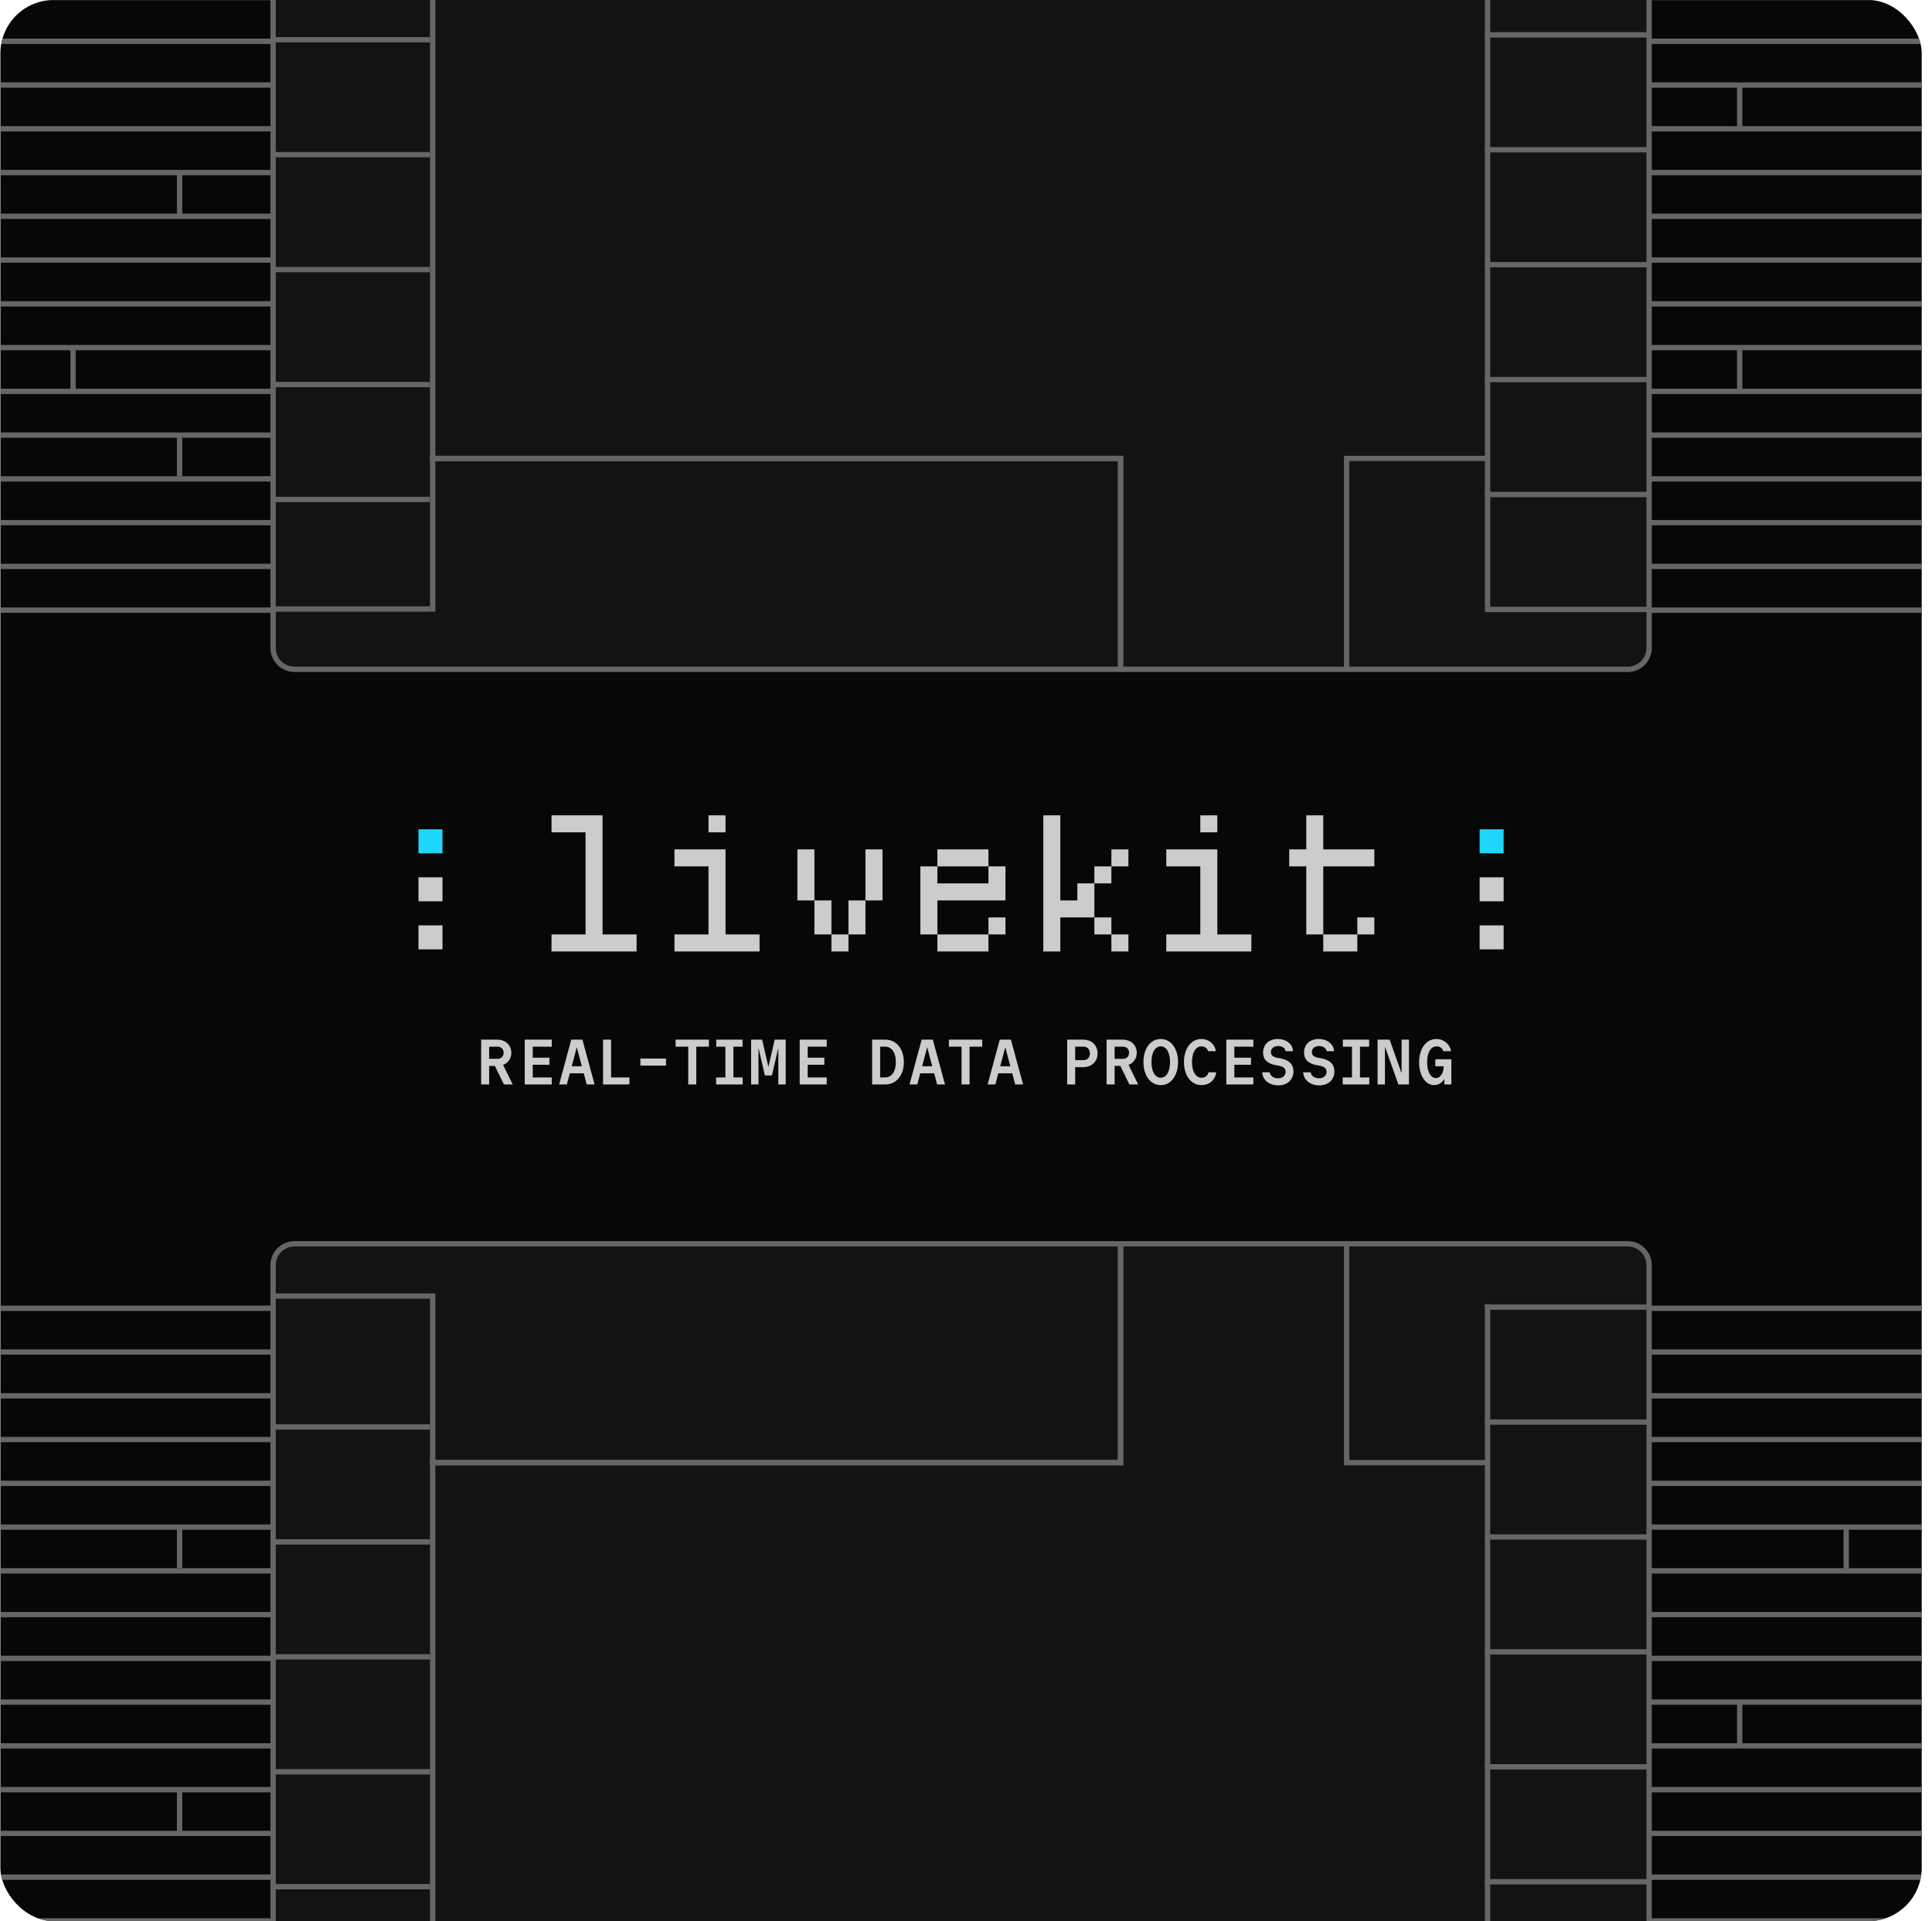 <svg width="181" height="180" viewBox="0 0 181 180" fill="none" xmlns="http://www.w3.org/2000/svg">
<g clip-path="url(#clip0_503_67695)">
<rect x="0.037" width="180" height="180" rx="5" fill="#070707"/>
<path d="M152.498 -34.975L27.586 -34.975C26.482 -34.975 25.586 -34.08 25.586 -32.975L25.586 60.712C25.586 61.816 26.482 62.712 27.586 62.712L152.498 62.712C153.603 62.712 154.498 61.816 154.498 60.712L154.498 -32.975C154.498 -34.08 153.603 -34.975 152.498 -34.975Z" fill="#131313" stroke="#666666" stroke-width="0.5"/>
<path d="M40.285 42.954H104.982V62.712" stroke="#666666" stroke-width="0.5"/>
<path d="M40.285 42.954H104.982V62.712" stroke="#666666" stroke-width="0.5"/>
<path d="M139.559 42.954H126.159V62.712" stroke="#666666" stroke-width="0.5"/>
<line x1="40.535" y1="-30.329" x2="40.535" y2="57.313" stroke="#666666" stroke-width="0.5"/>
<line y1="-0.25" x2="14.919" y2="-0.25" transform="matrix(1 -7.42197e-08 -1.08466e-07 -1 25.366 3.474)" stroke="#666666" stroke-width="0.5"/>
<line y1="-0.25" x2="14.919" y2="-0.25" transform="matrix(1 -7.42197e-08 -1.08466e-07 -1 25.366 14.242)" stroke="#666666" stroke-width="0.5"/>
<line y1="-0.25" x2="14.919" y2="-0.25" transform="matrix(1 -7.42197e-08 -1.08466e-07 -1 25.366 25.01)" stroke="#666666" stroke-width="0.5"/>
<line y1="-0.25" x2="14.919" y2="-0.25" transform="matrix(1 -7.42197e-08 -1.08466e-07 -1 25.366 35.778)" stroke="#666666" stroke-width="0.5"/>
<line y1="-0.25" x2="14.919" y2="-0.25" transform="matrix(1 -7.42197e-08 -1.08466e-07 -1 25.366 46.546)" stroke="#666666" stroke-width="0.5"/>
<line x1="25.586" y1="57.063" x2="40.285" y2="57.063" stroke="#666666" stroke-width="0.5"/>
<line x1="139.362" y1="-29.291" x2="139.362" y2="56.852" stroke="#666666" stroke-width="0.5"/>
<line x1="154.359" y1="3.262" x2="139.112" y2="3.262" stroke="#666666" stroke-width="0.5"/>
<line x1="154.359" y1="14.03" x2="139.112" y2="14.03" stroke="#666666" stroke-width="0.5"/>
<line x1="154.359" y1="24.798" x2="139.112" y2="24.798" stroke="#666666" stroke-width="0.5"/>
<line x1="154.359" y1="35.566" x2="139.112" y2="35.566" stroke="#666666" stroke-width="0.5"/>
<line x1="154.359" y1="46.334" x2="139.112" y2="46.334" stroke="#666666" stroke-width="0.5"/>
<line x1="154.708" y1="57.102" x2="139.112" y2="57.102" stroke="#666666" stroke-width="0.5"/>
<line y1="-0.25" x2="64.414" y2="-0.25" transform="matrix(1 0 0 -1 154.478 -0.482)" stroke="#666666" stroke-width="0.5"/>
<line y1="-0.25" x2="64.414" y2="-0.25" transform="matrix(1 0 0 -1 154.478 3.618)" stroke="#666666" stroke-width="0.5"/>
<line y1="-0.25" x2="64.414" y2="-0.25" transform="matrix(1 0 0 -1 154.478 7.718)" stroke="#666666" stroke-width="0.5"/>
<line y1="-0.25" x2="64.414" y2="-0.25" transform="matrix(1 0 0 -1 154.478 11.818)" stroke="#666666" stroke-width="0.5"/>
<line y1="-0.25" x2="64.414" y2="-0.25" transform="matrix(1 0 0 -1 154.478 15.918)" stroke="#666666" stroke-width="0.5"/>
<line y1="-0.25" x2="64.414" y2="-0.25" transform="matrix(1 0 0 -1 154.478 20.018)" stroke="#666666" stroke-width="0.5"/>
<line y1="-0.25" x2="64.414" y2="-0.25" transform="matrix(1 0 0 -1 154.478 24.118)" stroke="#666666" stroke-width="0.5"/>
<line y1="-0.25" x2="64.414" y2="-0.25" transform="matrix(1 0 0 -1 154.478 28.218)" stroke="#666666" stroke-width="0.5"/>
<line y1="-0.25" x2="64.414" y2="-0.25" transform="matrix(1 0 0 -1 154.478 32.318)" stroke="#666666" stroke-width="0.5"/>
<line y1="-0.25" x2="64.414" y2="-0.25" transform="matrix(1 0 0 -1 154.478 36.418)" stroke="#666666" stroke-width="0.5"/>
<line y1="-0.25" x2="64.414" y2="-0.25" transform="matrix(1 0 0 -1 154.478 40.518)" stroke="#666666" stroke-width="0.5"/>
<line y1="-0.25" x2="64.414" y2="-0.25" transform="matrix(1 0 0 -1 154.478 44.618)" stroke="#666666" stroke-width="0.5"/>
<line y1="-0.25" x2="64.414" y2="-0.25" transform="matrix(1 0 0 -1 154.478 48.718)" stroke="#666666" stroke-width="0.5"/>
<line y1="-0.25" x2="64.414" y2="-0.25" transform="matrix(1 0 0 -1 154.478 52.818)" stroke="#666666" stroke-width="0.5"/>
<line y1="-0.25" x2="64.414" y2="-0.25" transform="matrix(1 0 0 -1 154.478 56.918)" stroke="#666666" stroke-width="0.5"/>
<path d="M162.982 8.097L162.982 12.019" stroke="#666666" stroke-width="0.5"/>
<path d="M162.982 32.496L162.982 36.418" stroke="#666666" stroke-width="0.5"/>
<path d="M152.498 116.536L27.586 116.536C26.482 116.536 25.586 117.431 25.586 118.536L25.586 212.223C25.586 213.327 26.482 214.223 27.586 214.223L152.498 214.223C153.603 214.223 154.498 213.327 154.498 212.223L154.498 118.536C154.498 117.431 153.603 116.536 152.498 116.536Z" fill="#131313" stroke="#666666" stroke-width="0.5"/>
<path d="M40.285 137.042H104.982V116.536" stroke="#666666" stroke-width="0.5"/>
<path d="M40.285 137.042H104.982V116.536" stroke="#666666" stroke-width="0.5"/>
<path d="M139.559 137.042H126.159V116.536" stroke="#666666" stroke-width="0.5"/>
<line x1="40.535" y1="121.182" x2="40.535" y2="208.825" stroke="#666666" stroke-width="0.5"/>
<line y1="-0.25" x2="14.919" y2="-0.25" transform="matrix(1 -7.42197e-08 -1.08466e-07 -1 25.366 121.182)" stroke="#666666" stroke-width="0.5"/>
<line y1="-0.25" x2="14.919" y2="-0.25" transform="matrix(1 -7.42197e-08 -1.08466e-07 -1 25.366 133.45)" stroke="#666666" stroke-width="0.5"/>
<line y1="-0.25" x2="14.919" y2="-0.25" transform="matrix(1 -7.42197e-08 -1.08466e-07 -1 25.366 144.218)" stroke="#666666" stroke-width="0.5"/>
<line y1="-0.25" x2="14.919" y2="-0.25" transform="matrix(1 -7.42197e-08 -1.08466e-07 -1 25.366 154.985)" stroke="#666666" stroke-width="0.5"/>
<line y1="-0.25" x2="14.919" y2="-0.25" transform="matrix(1 -7.42197e-08 -1.08466e-07 -1 25.366 165.753)" stroke="#666666" stroke-width="0.5"/>
<line y1="-0.25" x2="14.919" y2="-0.25" transform="matrix(1 -7.42197e-08 -1.08466e-07 -1 25.366 176.521)" stroke="#666666" stroke-width="0.5"/>
<line x1="139.362" y1="122.22" x2="139.362" y2="208.363" stroke="#666666" stroke-width="0.5"/>
<line x1="154.359" y1="122.47" x2="139.112" y2="122.47" stroke="#666666" stroke-width="0.5"/>
<line x1="154.359" y1="133.238" x2="139.112" y2="133.238" stroke="#666666" stroke-width="0.5"/>
<line x1="154.359" y1="144.006" x2="139.112" y2="144.006" stroke="#666666" stroke-width="0.5"/>
<line x1="154.359" y1="154.773" x2="139.112" y2="154.773" stroke="#666666" stroke-width="0.5"/>
<line x1="154.359" y1="165.541" x2="139.112" y2="165.541" stroke="#666666" stroke-width="0.5"/>
<line x1="154.359" y1="176.309" x2="139.112" y2="176.309" stroke="#666666" stroke-width="0.5"/>
<line y1="-0.25" x2="64.414" y2="-0.25" transform="matrix(1 0 0 -1 154.478 122.329)" stroke="#666666" stroke-width="0.5"/>
<line y1="-0.25" x2="64.414" y2="-0.25" transform="matrix(1 0 0 -1 154.478 126.429)" stroke="#666666" stroke-width="0.5"/>
<line y1="-0.25" x2="64.414" y2="-0.25" transform="matrix(1 0 0 -1 154.478 130.529)" stroke="#666666" stroke-width="0.5"/>
<line y1="-0.25" x2="64.414" y2="-0.25" transform="matrix(1 0 0 -1 154.478 134.629)" stroke="#666666" stroke-width="0.5"/>
<line y1="-0.25" x2="64.414" y2="-0.25" transform="matrix(1 0 0 -1 154.478 138.729)" stroke="#666666" stroke-width="0.5"/>
<line y1="-0.25" x2="64.414" y2="-0.25" transform="matrix(1 0 0 -1 154.478 142.829)" stroke="#666666" stroke-width="0.5"/>
<line y1="-0.25" x2="64.414" y2="-0.25" transform="matrix(1 0 0 -1 154.478 146.929)" stroke="#666666" stroke-width="0.5"/>
<line y1="-0.25" x2="64.414" y2="-0.25" transform="matrix(1 0 0 -1 154.478 151.029)" stroke="#666666" stroke-width="0.5"/>
<line y1="-0.25" x2="64.414" y2="-0.25" transform="matrix(1 0 0 -1 154.478 155.129)" stroke="#666666" stroke-width="0.5"/>
<line y1="-0.25" x2="64.414" y2="-0.25" transform="matrix(1 0 0 -1 154.478 159.229)" stroke="#666666" stroke-width="0.5"/>
<line y1="-0.25" x2="64.414" y2="-0.25" transform="matrix(1 0 0 -1 154.478 163.329)" stroke="#666666" stroke-width="0.5"/>
<line y1="-0.25" x2="64.414" y2="-0.25" transform="matrix(1 0 0 -1 154.478 167.429)" stroke="#666666" stroke-width="0.5"/>
<line y1="-0.25" x2="64.414" y2="-0.25" transform="matrix(1 0 0 -1 154.478 171.529)" stroke="#666666" stroke-width="0.5"/>
<line y1="-0.25" x2="64.414" y2="-0.25" transform="matrix(1 0 0 -1 154.478 175.629)" stroke="#666666" stroke-width="0.5"/>
<line y1="-0.25" x2="64.414" y2="-0.25" transform="matrix(1 0 0 -1 154.478 179.729)" stroke="#666666" stroke-width="0.5"/>
<path d="M172.962 143.153L172.962 147.075" stroke="#666666" stroke-width="0.5"/>
<path d="M162.982 159.608L162.982 163.53" stroke="#666666" stroke-width="0.5"/>
<line y1="-0.25" x2="64.414" y2="-0.25" transform="matrix(1 0 0 -1 -38.891 122.329)" stroke="#666666" stroke-width="0.5"/>
<line y1="-0.25" x2="64.414" y2="-0.25" transform="matrix(1 0 0 -1 -38.891 126.429)" stroke="#666666" stroke-width="0.5"/>
<line y1="-0.25" x2="64.414" y2="-0.25" transform="matrix(1 0 0 -1 -38.891 130.529)" stroke="#666666" stroke-width="0.5"/>
<line y1="-0.25" x2="64.414" y2="-0.25" transform="matrix(1 0 0 -1 -38.891 134.629)" stroke="#666666" stroke-width="0.5"/>
<line y1="-0.25" x2="64.414" y2="-0.25" transform="matrix(1 0 0 -1 -38.891 138.729)" stroke="#666666" stroke-width="0.5"/>
<line y1="-0.25" x2="64.414" y2="-0.25" transform="matrix(1 0 0 -1 -38.891 142.829)" stroke="#666666" stroke-width="0.5"/>
<line y1="-0.25" x2="64.414" y2="-0.25" transform="matrix(1 0 0 -1 -38.891 146.929)" stroke="#666666" stroke-width="0.5"/>
<line y1="-0.25" x2="64.414" y2="-0.25" transform="matrix(1 0 0 -1 -38.891 151.029)" stroke="#666666" stroke-width="0.5"/>
<line y1="-0.25" x2="64.414" y2="-0.25" transform="matrix(1 0 0 -1 -38.891 155.129)" stroke="#666666" stroke-width="0.5"/>
<line y1="-0.25" x2="64.414" y2="-0.25" transform="matrix(1 0 0 -1 -38.891 159.229)" stroke="#666666" stroke-width="0.5"/>
<line y1="-0.25" x2="64.414" y2="-0.25" transform="matrix(1 0 0 -1 -38.891 163.329)" stroke="#666666" stroke-width="0.5"/>
<line y1="-0.25" x2="64.414" y2="-0.25" transform="matrix(1 0 0 -1 -38.891 167.429)" stroke="#666666" stroke-width="0.5"/>
<line y1="-0.25" x2="64.414" y2="-0.25" transform="matrix(1 0 0 -1 -38.891 171.529)" stroke="#666666" stroke-width="0.5"/>
<line y1="-0.25" x2="64.414" y2="-0.25" transform="matrix(1 0 0 -1 -38.891 175.629)" stroke="#666666" stroke-width="0.5"/>
<line y1="-0.25" x2="64.414" y2="-0.25" transform="matrix(1 0 0 -1 -38.891 179.729)" stroke="#666666" stroke-width="0.5"/>
<path d="M16.824 171.68L16.824 167.758" stroke="#666666" stroke-width="0.5"/>
<path d="M16.824 146.929L16.824 143.007" stroke="#666666" stroke-width="0.5"/>
<line y1="-0.25" x2="64.414" y2="-0.25" transform="matrix(1 0 0 -1 -38.891 -0.482)" stroke="#666666" stroke-width="0.5"/>
<line y1="-0.25" x2="64.414" y2="-0.25" transform="matrix(1 0 0 -1 -38.891 3.618)" stroke="#666666" stroke-width="0.5"/>
<line y1="-0.25" x2="64.414" y2="-0.25" transform="matrix(1 0 0 -1 -38.891 7.718)" stroke="#666666" stroke-width="0.5"/>
<line y1="-0.25" x2="64.414" y2="-0.25" transform="matrix(1 0 0 -1 -38.891 11.818)" stroke="#666666" stroke-width="0.5"/>
<line y1="-0.25" x2="64.414" y2="-0.25" transform="matrix(1 0 0 -1 -38.891 15.918)" stroke="#666666" stroke-width="0.5"/>
<line y1="-0.25" x2="64.414" y2="-0.25" transform="matrix(1 0 0 -1 -38.891 20.018)" stroke="#666666" stroke-width="0.5"/>
<line y1="-0.25" x2="64.414" y2="-0.25" transform="matrix(1 0 0 -1 -38.891 24.118)" stroke="#666666" stroke-width="0.5"/>
<line y1="-0.25" x2="64.414" y2="-0.25" transform="matrix(1 0 0 -1 -38.891 28.218)" stroke="#666666" stroke-width="0.5"/>
<line y1="-0.25" x2="64.414" y2="-0.25" transform="matrix(1 0 0 -1 -38.891 32.318)" stroke="#666666" stroke-width="0.5"/>
<line y1="-0.25" x2="64.414" y2="-0.25" transform="matrix(1 0 0 -1 -38.891 36.418)" stroke="#666666" stroke-width="0.5"/>
<line y1="-0.25" x2="64.414" y2="-0.25" transform="matrix(1 0 0 -1 -38.891 40.518)" stroke="#666666" stroke-width="0.5"/>
<line y1="-0.25" x2="64.414" y2="-0.25" transform="matrix(1 0 0 -1 -38.891 44.618)" stroke="#666666" stroke-width="0.5"/>
<line y1="-0.25" x2="64.414" y2="-0.25" transform="matrix(1 0 0 -1 -38.891 48.718)" stroke="#666666" stroke-width="0.5"/>
<line y1="-0.25" x2="64.414" y2="-0.25" transform="matrix(1 0 0 -1 -38.891 52.818)" stroke="#666666" stroke-width="0.5"/>
<line y1="-0.25" x2="64.414" y2="-0.25" transform="matrix(1 0 0 -1 -38.891 56.918)" stroke="#666666" stroke-width="0.5"/>
<path d="M16.824 44.618L16.824 40.696" stroke="#666666" stroke-width="0.5"/>
<path d="M6.845 36.534L6.845 32.612" stroke="#666666" stroke-width="0.5"/>
<path d="M16.824 20.169L16.824 16.247" stroke="#666666" stroke-width="0.5"/>
<path d="M122.377 76.392H123.971V79.581H128.755V81.175H123.971V87.553H122.377V81.175H120.782V79.581H122.377V76.392ZM123.971 87.553H127.16V89.148H123.971V87.553ZM127.16 85.959H128.755V87.553H127.16V85.959Z" fill="#CCCCCC"/>
<path d="M112.451 81.175H109.262V79.581H114.045V87.553H117.234V89.148H109.262V87.553H112.451V81.175ZM112.451 76.392H114.045V77.986H112.451V76.392Z" fill="#CCCCCC"/>
<path d="M97.743 76.392H99.338V84.364H100.932V82.77H102.527V85.959H99.338V89.148H97.743V76.392ZM104.121 79.581H105.716V81.175H104.121V79.581ZM102.527 81.175H104.121V82.77H102.527V81.175ZM102.527 85.959H104.121V87.553H102.527V85.959ZM104.121 87.553H105.716V89.148H104.121V87.553Z" fill="#CCCCCC"/>
<path d="M87.819 79.581H92.603V81.175H87.819V79.581ZM86.224 81.175H87.819V82.77H92.603V81.175H94.197V84.364H87.819V87.553H86.224V81.175ZM87.819 87.553H92.603V89.148H87.819V87.553ZM92.603 85.959H94.197V87.553H92.603V85.959Z" fill="#CCCCCC"/>
<path d="M74.704 79.581H76.299V84.364H74.704V79.581ZM81.082 79.581H82.677V84.364H81.082V79.581ZM77.893 87.553H76.299V84.364H77.893V87.553ZM77.893 87.553H79.488V89.148H77.893V87.553ZM79.488 84.364H81.082V87.553H79.488V84.364Z" fill="#CCCCCC"/>
<path d="M66.376 81.175H63.187V79.581H67.971V87.553H71.16V89.148H63.187V87.553H66.376V81.175ZM66.376 76.392H67.971V77.986H66.376V76.392Z" fill="#CCCCCC"/>
<path d="M54.858 77.986H51.669V76.392H56.452V87.553H59.641V89.148H51.669V87.553H54.858V77.986Z" fill="#CCCCCC"/>
<path d="M45.827 99.208H46.607C46.949 99.208 47.183 98.98 47.183 98.638C47.183 98.296 46.949 98.068 46.607 98.068H45.827V99.208ZM45.077 101.608V97.408H46.577C47.357 97.408 47.903 97.912 47.903 98.638C47.903 99.178 47.603 99.592 47.135 99.772L48.035 101.608H47.213L46.361 99.868H45.827V101.608H45.077ZM49.16 101.608V97.408H51.693V98.068H49.91V99.1H51.471V99.76H49.91V100.948H51.693V101.608H49.16ZM53.106 101.608H52.38L53.52 97.408H54.564L55.704 101.608H54.966L54.69 100.564H53.382L53.106 101.608ZM53.562 99.904H54.51L54.048 98.158H54.024L53.562 99.904ZM56.5 101.608V97.408H57.25V100.948H58.972V101.608H56.5ZM59.995 99.838V99.178H62.395V99.838H59.995ZM64.481 101.608V98.068H63.293V97.408H66.413V98.068H65.231V101.608H64.481ZM67.089 101.608V100.948H67.959V98.068H67.101V97.408H69.567V98.068H68.709V100.948H69.579V101.608H67.089ZM71.058 98.272V101.608H70.368V97.408H71.4L71.977 99.91H72.001L72.576 97.408H73.609V101.608H72.918V98.272H72.894L72.319 100.768H71.659L71.082 98.272H71.058ZM74.92 101.608V97.408H77.452V98.068H75.67V99.1H77.23V99.76H75.67V100.948H77.452V101.608H74.92ZM81.707 101.608V97.408H82.937C83.969 97.408 84.677 98.26 84.677 99.508C84.677 100.756 83.969 101.608 82.937 101.608H81.707ZM82.457 100.948H82.937C83.543 100.948 83.927 100.39 83.927 99.508C83.927 98.626 83.543 98.068 82.937 98.068H82.457V100.948ZM85.935 101.608H85.209L86.349 97.408H87.393L88.533 101.608H87.795L87.519 100.564H86.211L85.935 101.608ZM86.391 99.904H87.339L86.877 98.158H86.853L86.391 99.904ZM90.085 101.608V98.068H88.897V97.408H92.017V98.068H90.835V101.608H90.085ZM93.25 101.608H92.524L93.664 97.408H94.708L95.848 101.608H95.11L94.834 100.564H93.526L93.25 101.608ZM93.706 99.904H94.654L94.192 98.158H94.168L93.706 99.904ZM99.978 101.608V97.408H101.484C102.276 97.408 102.828 97.942 102.828 98.698C102.828 99.454 102.276 99.988 101.484 99.988H100.728V101.608H99.978ZM100.728 99.328H101.514C101.868 99.328 102.108 99.076 102.108 98.698C102.108 98.32 101.868 98.068 101.514 98.068H100.728V99.328ZM104.421 99.208H105.201C105.543 99.208 105.777 98.98 105.777 98.638C105.777 98.296 105.543 98.068 105.201 98.068H104.421V99.208ZM103.671 101.608V97.408H105.171C105.951 97.408 106.497 97.912 106.497 98.638C106.497 99.178 106.197 99.592 105.729 99.772L106.629 101.608H105.807L104.955 99.868H104.421V101.608H103.671ZM108.745 101.668C107.791 101.668 107.125 100.78 107.125 99.508C107.125 98.236 107.791 97.348 108.745 97.348C109.699 97.348 110.365 98.236 110.365 99.508C110.365 100.78 109.699 101.668 108.745 101.668ZM108.745 100.978C109.273 100.978 109.615 100.396 109.615 99.508C109.615 98.62 109.273 98.038 108.745 98.038C108.217 98.038 107.875 98.62 107.875 99.508C107.875 100.396 108.217 100.978 108.745 100.978ZM113.213 100.468H113.939C113.867 101.17 113.297 101.668 112.565 101.668C111.593 101.668 110.921 100.786 110.921 99.508C110.921 98.23 111.593 97.348 112.553 97.348C113.255 97.348 113.807 97.816 113.909 98.488H113.183C113.105 98.212 112.859 98.038 112.559 98.038C112.019 98.038 111.671 98.614 111.671 99.508C111.671 100.408 112.025 100.978 112.577 100.978C112.907 100.978 113.153 100.78 113.213 100.468ZM114.89 101.608V97.408H117.422V98.068H115.64V99.1H117.2V99.76H115.64V100.948H117.422V101.608H114.89ZM118.254 100.468H118.95C118.992 100.798 119.316 101.032 119.73 101.032C120.156 101.032 120.444 100.786 120.444 100.426C120.444 100.114 120.234 99.928 119.796 99.85L119.556 99.808C118.734 99.664 118.332 99.274 118.332 98.62C118.332 97.858 118.884 97.348 119.706 97.348C120.504 97.348 121.11 97.828 121.14 98.488H120.444C120.408 98.206 120.114 98.008 119.736 98.008C119.334 98.008 119.064 98.236 119.064 98.572C119.064 98.86 119.256 99.034 119.652 99.106L119.892 99.148C120.75 99.298 121.176 99.706 121.176 100.384C121.176 101.17 120.606 101.692 119.754 101.692C118.908 101.692 118.278 101.176 118.254 100.468ZM122.092 100.468H122.788C122.83 100.798 123.154 101.032 123.568 101.032C123.994 101.032 124.282 100.786 124.282 100.426C124.282 100.114 124.072 99.928 123.634 99.85L123.394 99.808C122.572 99.664 122.17 99.274 122.17 98.62C122.17 97.858 122.722 97.348 123.544 97.348C124.342 97.348 124.948 97.828 124.978 98.488H124.282C124.246 98.206 123.952 98.008 123.574 98.008C123.172 98.008 122.902 98.236 122.902 98.572C122.902 98.86 123.094 99.034 123.49 99.106L123.73 99.148C124.588 99.298 125.014 99.706 125.014 100.384C125.014 101.17 124.444 101.692 123.592 101.692C122.746 101.692 122.116 101.176 122.092 100.468ZM125.791 101.608V100.948H126.661V98.068H125.803V97.408H128.269V98.068H127.411V100.948H128.281V101.608H125.791ZM131.309 100.498V97.408H131.999V101.608H131.009L129.773 98.134H129.749V101.608H129.059V97.408H130.187L131.285 100.498H131.309ZM134.469 99.904V99.244H135.969V101.608H135.309V101.128H135.285C135.075 101.464 134.751 101.668 134.361 101.668C133.545 101.668 132.951 100.774 132.951 99.538C132.951 98.236 133.611 97.348 134.565 97.348C135.261 97.348 135.831 97.822 135.939 98.488H135.213C135.135 98.212 134.889 98.038 134.589 98.038C134.049 98.038 133.701 98.614 133.701 99.52C133.701 100.408 134.031 101.008 134.517 101.008C134.943 101.008 135.249 100.552 135.249 99.904H134.469Z" fill="#CCCCCC"/>
<g filter="url(#filter0_d_503_67695)">
<rect x="39.206" y="77.699" width="2.25" height="2.25" fill="#1FD5F9"/>
</g>
<rect x="39.206" y="82.199" width="2.25" height="2.25" fill="#CCCCCC"/>
<rect x="39.206" y="86.699" width="2.25" height="2.25" fill="#CCCCCC"/>
<g filter="url(#filter1_d_503_67695)">
<rect x="138.619" y="77.699" width="2.25" height="2.25" fill="#1FD5F9"/>
</g>
<rect x="138.619" y="82.199" width="2.25" height="2.25" fill="#CCCCCC"/>
<rect x="138.619" y="86.699" width="2.25" height="2.25" fill="#CCCCCC"/>
</g>
<defs>
<filter id="filter0_d_503_67695" x="36.206" y="74.699" width="8.25" height="8.25" filterUnits="userSpaceOnUse" color-interpolation-filters="sRGB">
<feFlood flood-opacity="0" result="BackgroundImageFix"/>
<feColorMatrix in="SourceAlpha" type="matrix" values="0 0 0 0 0 0 0 0 0 0 0 0 0 0 0 0 0 0 127 0" result="hardAlpha"/>
<feOffset/>
<feGaussianBlur stdDeviation="1.5"/>
<feComposite in2="hardAlpha" operator="out"/>
<feColorMatrix type="matrix" values="0 0 0 0 0.011 0 0 0 0 0.359 0 0 0 0 0.429 0 0 0 0.7 0"/>
<feBlend mode="normal" in2="BackgroundImageFix" result="effect1_dropShadow_503_67695"/>
<feBlend mode="normal" in="SourceGraphic" in2="effect1_dropShadow_503_67695" result="shape"/>
</filter>
<filter id="filter1_d_503_67695" x="135.619" y="74.699" width="8.25" height="8.25" filterUnits="userSpaceOnUse" color-interpolation-filters="sRGB">
<feFlood flood-opacity="0" result="BackgroundImageFix"/>
<feColorMatrix in="SourceAlpha" type="matrix" values="0 0 0 0 0 0 0 0 0 0 0 0 0 0 0 0 0 0 127 0" result="hardAlpha"/>
<feOffset/>
<feGaussianBlur stdDeviation="1.5"/>
<feComposite in2="hardAlpha" operator="out"/>
<feColorMatrix type="matrix" values="0 0 0 0 0.011 0 0 0 0 0.359 0 0 0 0 0.429 0 0 0 0.7 0"/>
<feBlend mode="normal" in2="BackgroundImageFix" result="effect1_dropShadow_503_67695"/>
<feBlend mode="normal" in="SourceGraphic" in2="effect1_dropShadow_503_67695" result="shape"/>
</filter>
<clipPath id="clip0_503_67695">
<rect x="0.037" width="180" height="180" rx="5" fill="white"/>
</clipPath>
</defs>
</svg>
